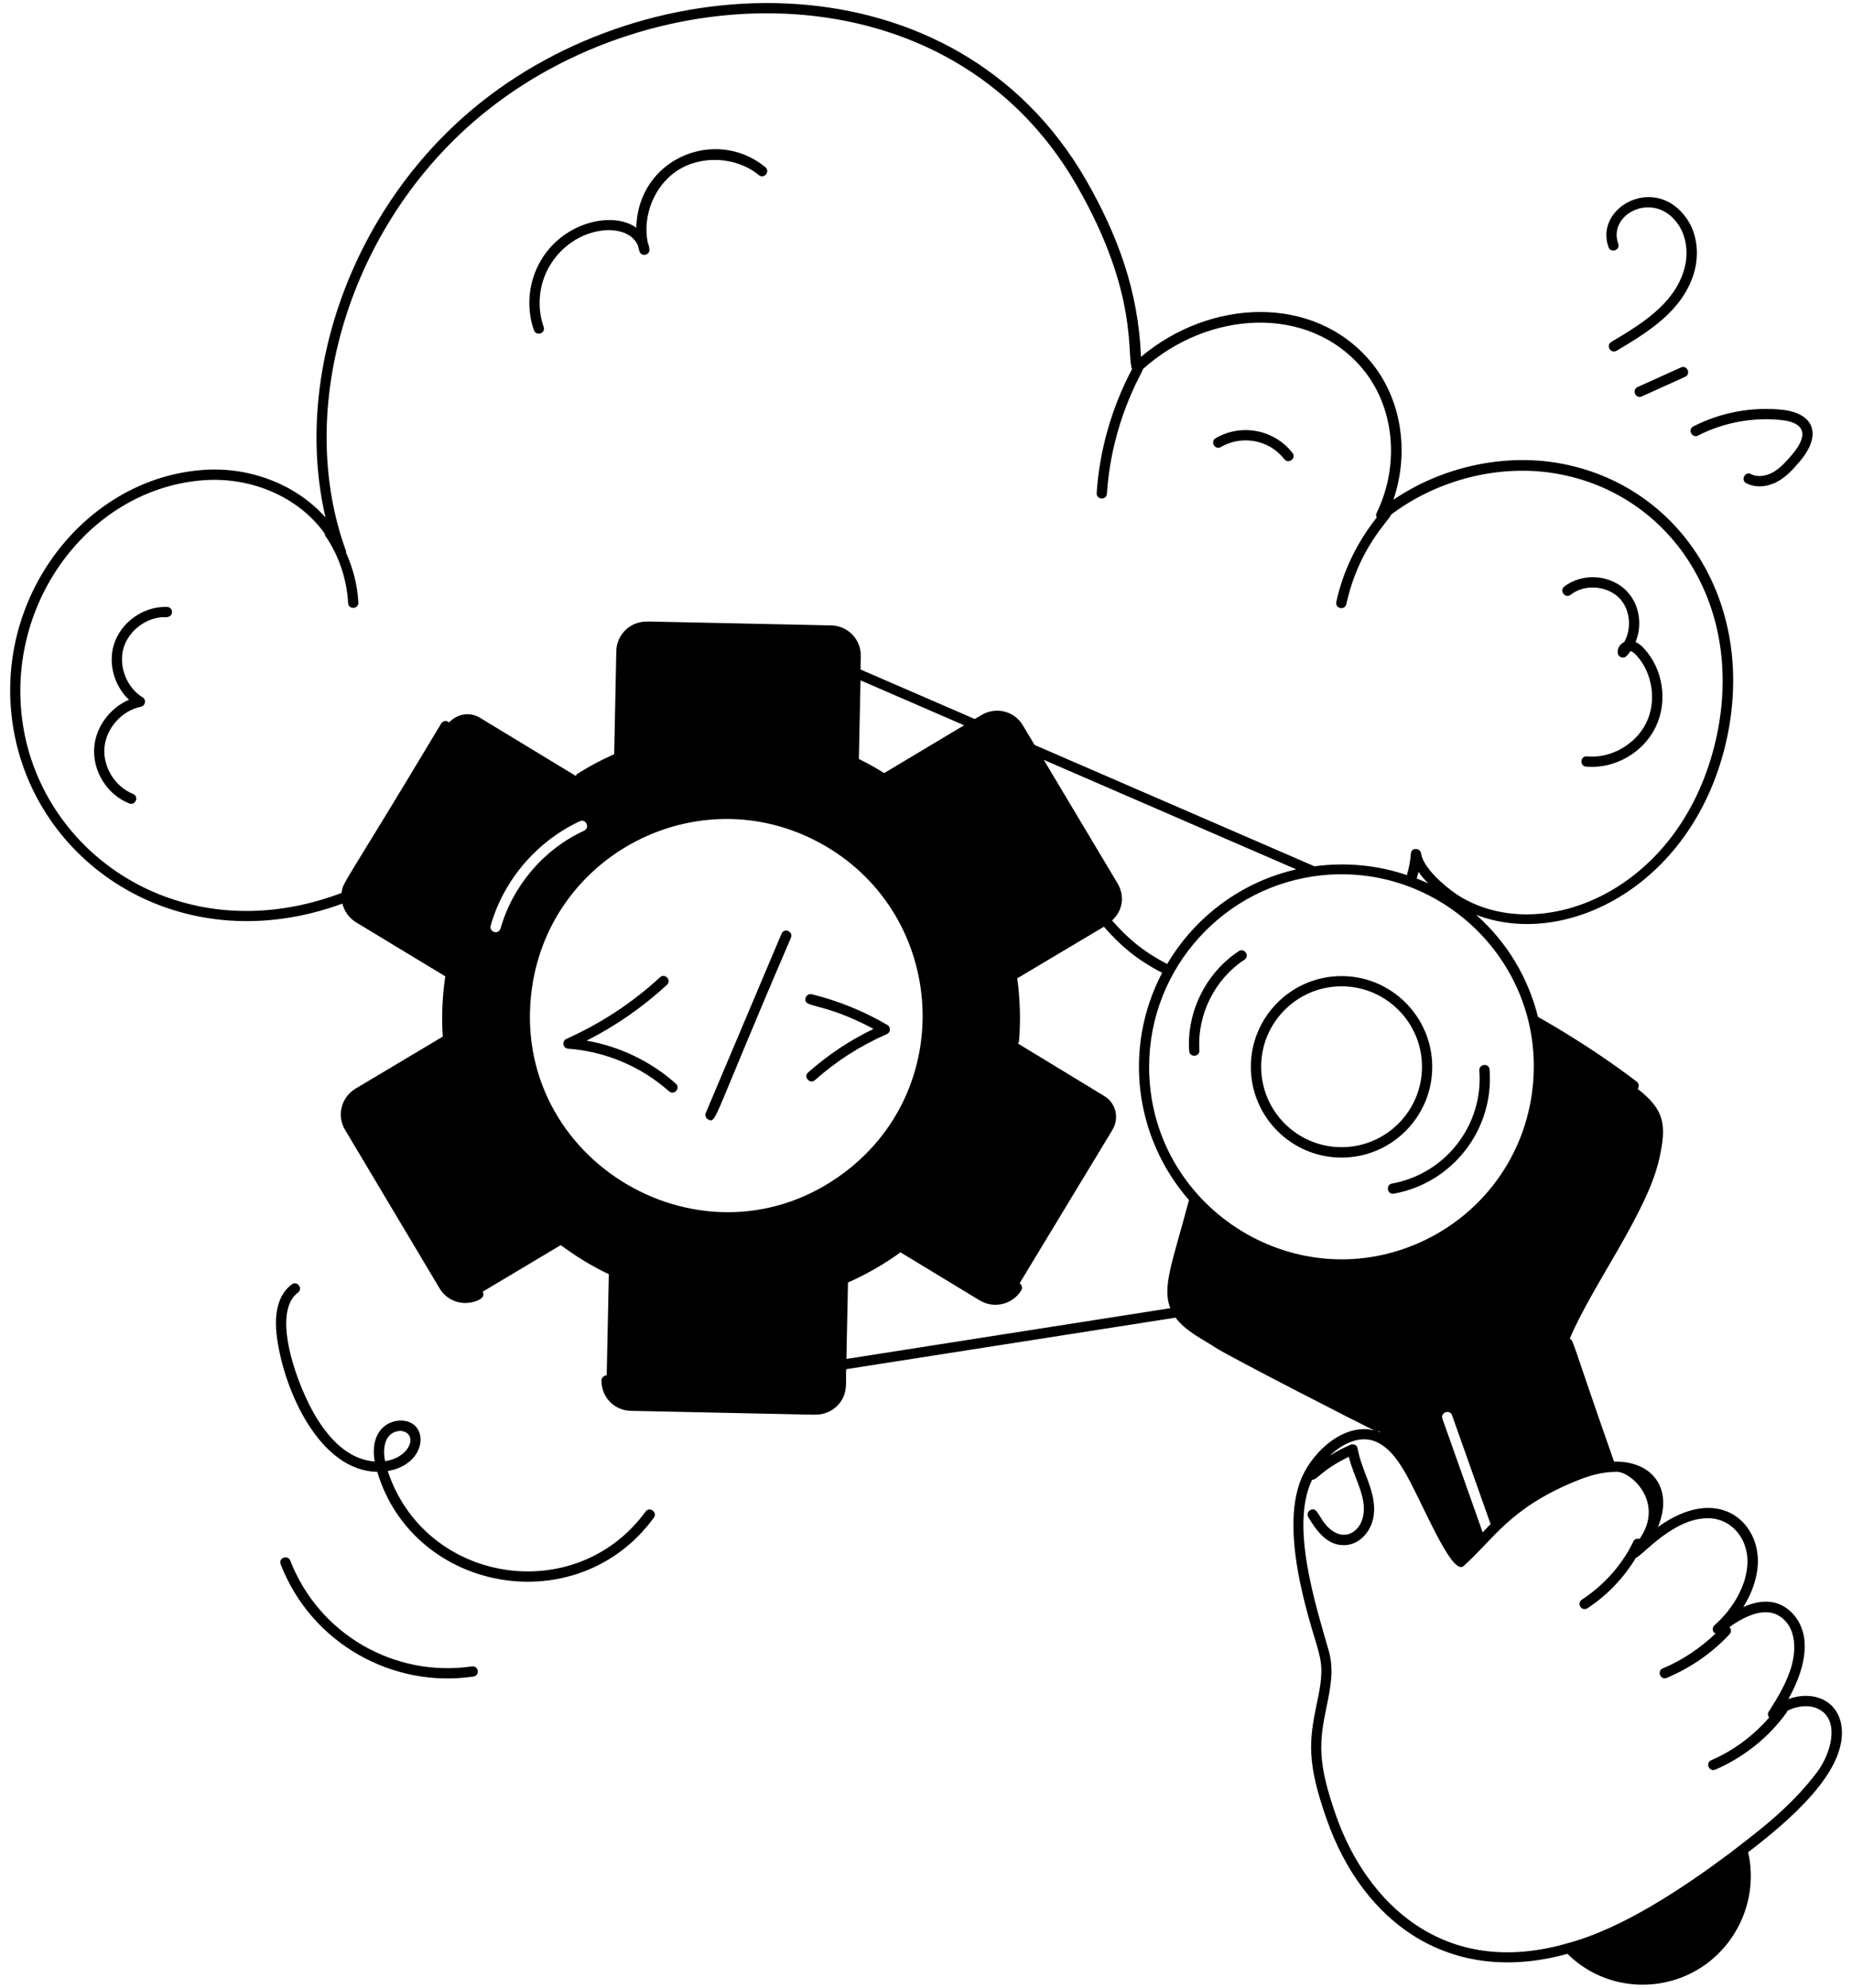 <svg width="82" height="88" viewBox="0 0 82 88" fill="none" xmlns="http://www.w3.org/2000/svg">
<path d="M15.16 40C15.242 40.332 15.449 40.633 15.758 40.824L19.715 43.219C19.578 44.148 19.547 45.074 19.605 45.887L15.734 48.195C15.101 48.582 14.902 49.398 15.281 50.02L19.465 57.035C19.711 57.445 20.144 57.68 20.605 57.68C20.945 57.68 21.558 57.504 21.371 57.18L24.828 55.117C25.492 55.609 26.191 56.043 26.957 56.406L26.863 60.875C26.758 60.891 26.633 60.973 26.633 61.098C26.617 61.84 27.191 62.438 27.933 62.453C38.695 62.676 35.511 62.621 36.121 62.621C36.468 62.621 36.793 62.492 37.047 62.254C37.613 61.715 37.414 61.082 37.472 60.609L52.05 58.328C52.5 58.938 53.273 59.293 53.82 59.656C54.382 60.031 60.468 63.153 60.855 63.321C59.55 62.984 58.187 64.18 57.648 65.383C56.504 67.969 58.3 72.582 58.41 73.235C58.605 73.957 58.465 74.649 58.297 75.442C57.957 77.074 57.859 78.039 58.742 80.539C60.359 85.141 64.219 87.926 69.402 86.489C70.64 87.731 72.543 88.199 74.304 87.59C76.609 86.789 77.937 84.352 77.402 81.992C79.125 80.668 81.859 78.403 81.527 76.364C81.343 75.25 80.257 74.82 79.183 75.211C79.824 74.067 80.285 72.575 79.472 71.543C79.058 71.028 78.351 70.625 77.187 71.137C77.574 70.524 77.8 69.86 77.832 69.231C77.917 67.379 76.093 65.676 73.41 67.594C74.097 65.926 73.195 64.668 71.464 64.7C69.538 59.219 69.679 59.34 69.503 59.262C70.468 56.942 72.937 53.68 73.464 51.305C73.808 49.782 73.691 49.117 72.507 48.2H72.511C72.585 48.098 72.566 47.957 72.468 47.879C70.238 46.184 68.191 45.075 68.097 45.016C67.663 43.285 66.738 41.719 65.359 40.496C69.371 42.043 75.066 39.141 76.464 32.672C77.757 26.633 74.358 21.453 69.046 20.508C66.554 20.063 63.811 20.68 61.694 22.125C62.425 19.981 62.042 17.594 60.651 15.965C58.155 13.039 53.604 13.204 50.518 15.797C50.409 12.911 49.499 10.426 48.077 7.953C42.288 -2.07 28.757 -1.703 20.96 4.801C15.55 9.309 12.96 16.676 14.413 22.91C13.139 21.461 11.038 20.617 8.878 20.812C3.55 21.266 -0.599 26.816 0.686 32.734C1.964 38.582 8.277 42.52 15.16 40ZM67.816 48.48C67.386 51.391 65.507 53.82 62.859 55.004C57.234 57.512 50.879 53.363 50.879 47.23C50.879 42.824 54.238 39.184 58.527 38.746C63.969 38.191 68.644 42.898 67.816 48.48ZM65.648 67.835L63.867 62.808C63.754 62.519 64.207 62.375 64.293 62.652L66 67.472C65.976 67.5 65.945 67.519 65.921 67.543L65.648 67.835ZM51.679 42.672C50.581 42.109 49.878 41.48 49.238 40.746C49.769 40.25 49.773 39.597 49.484 39.109L46.214 33.636L57.394 38.484C54.965 39.039 52.913 40.582 51.679 42.672ZM23.55 43.761C24.37 37.812 30.894 34.425 36.249 37.285C41.835 40.273 42.472 48.055 37.409 51.887C31.265 56.535 22.491 51.422 23.55 43.761ZM39.148 34.222C38.777 33.988 38.402 33.781 38.027 33.597L38.101 30.117L42.687 32.105L39.148 34.222ZM25.671 36.355C25.929 36.226 26.14 36.632 25.862 36.773C24.081 37.589 22.698 39.211 22.163 41.101C22.054 41.406 21.644 41.246 21.726 40.972C22.296 38.964 23.769 37.238 25.671 36.355ZM37.476 60.156L37.546 56.773C38.378 56.402 39.16 55.953 39.87 55.437L43.386 57.57C44.015 57.945 44.835 57.746 45.218 57.121C45.285 57.015 45.249 56.875 45.144 56.808L49.253 50.019C49.57 49.492 49.41 48.82 48.882 48.511L45.074 46.195C45.089 46.168 45.113 46.14 45.117 46.105C45.191 45.273 45.175 44.254 45.038 43.308L48.878 41.023C49.578 41.832 50.324 42.48 51.456 43.062C49.71 46.39 50.242 50.371 52.644 53.124C51.906 55.901 51.445 56.96 51.816 57.909L37.476 60.156ZM61.07 63.351L61.09 63.406C61.062 63.394 61.039 63.379 61.011 63.371C61.031 63.371 61.05 63.359 61.07 63.351ZM72.593 68.125C72.484 68.09 72.37 68.129 72.32 68.234C71.839 69.246 71.031 70.164 70.038 70.812C69.847 70.937 69.941 71.23 70.163 71.23C70.206 71.23 70.249 71.218 70.288 71.191C71.171 70.613 71.906 69.832 72.429 68.961C72.722 68.875 74.148 67.109 75.745 67.211C76.706 67.273 77.421 68.156 77.37 69.218C77.331 70.148 76.784 71.168 75.909 71.949C75.82 72.031 75.808 72.171 75.886 72.265C75.906 72.289 75.937 72.293 75.964 72.304C75.288 72.953 74.492 73.492 73.624 73.855C73.347 73.968 73.523 74.39 73.8 74.273C74.847 73.836 75.812 73.168 76.581 72.34C76.667 72.25 76.659 72.109 76.573 72.023C77.71 71.222 78.566 71.152 79.113 71.832C79.456 72.261 79.534 72.945 79.335 73.707C79.136 74.453 78.699 75.168 78.308 75.777C78.257 75.859 78.273 75.957 78.331 76.031C77.636 76.832 76.753 77.496 75.769 77.918C75.496 78.035 75.671 78.453 75.949 78.336C77.218 77.789 78.351 76.879 79.128 75.773C79.136 75.761 79.132 75.746 79.136 75.73C79.96 75.32 80.925 75.527 81.074 76.441C81.171 77.031 80.906 77.859 80.417 78.496C79.163 80.14 77.632 81.215 76.542 82.07C74.538 83.562 71.828 85.382 69.398 86.023C63.871 87.621 60.492 84.16 59.164 80.394C58.32 78 58.406 77.129 58.738 75.539C58.906 74.722 59.066 73.949 58.844 73.117C58.23 70.968 57.121 67.531 58.094 65.504C58.347 65.507 58.472 65.093 59.722 64.488C59.929 65.379 60.531 66.254 60.355 67.117C60.203 67.859 59.484 68.246 58.844 67.644C58.367 67.199 58.336 66.66 58.008 66.851C57.898 66.914 57.863 67.054 57.929 67.164C58.312 67.808 58.797 68.437 59.554 68.398C60.219 68.371 60.687 67.777 60.801 67.21C60.941 66.531 60.695 65.867 60.453 65.242C59.996 64.062 60.191 64.074 60.004 63.964C59.941 63.929 59.867 63.925 59.801 63.953C59.48 64.093 59.172 64.254 58.879 64.437C59.5 63.847 60.336 63.468 61.078 63.898C61.527 64.144 61.859 64.605 62.121 65.027C62.922 66.343 64.258 69.796 64.801 69.324C66.101 68.175 66.797 66.82 69.621 65.625C70.316 65.332 70.898 65.152 71.597 65.152C72.258 65.171 73.706 66.535 72.593 68.125ZM62.726 38.887C62.753 38.789 62.788 38.691 62.808 38.594C62.933 38.777 63.081 38.949 63.237 39.105C63.07 39.027 62.898 38.957 62.726 38.887ZM8.917 21.266C11.139 21.07 13.264 22.035 14.382 23.629C14.389 23.656 14.382 23.684 14.397 23.707C14.999 24.578 15.358 25.641 15.413 26.695C15.432 26.996 15.882 26.973 15.866 26.672C15.827 25.902 15.632 25.156 15.319 24.461C15.319 24.442 15.331 24.422 15.323 24.402C13.003 18.043 15.495 9.945 21.245 5.156C28.878 -1.215 42.054 -1.551 47.667 8.196C50.46 13.047 49.862 15.758 50.124 16.336C49.229 18.028 48.682 19.918 48.557 21.825C48.538 22.125 48.991 22.157 49.011 21.856C49.222 18.653 50.542 16.567 50.616 16.325C53.538 13.723 57.921 13.5 60.288 16.274C61.737 17.965 62.003 20.555 60.948 22.719C60.917 22.782 60.929 22.848 60.956 22.91C60.089 24.004 59.464 25.278 59.167 26.645C59.104 26.942 59.546 27.035 59.612 26.742C60.163 24.227 61.514 23.039 61.589 22.785C63.651 21.223 66.433 20.52 68.952 20.973C73.944 21.86 77.261 26.739 76.007 32.594C74.499 39.543 68.093 41.973 64.484 39.582C63.949 39.215 63.019 38.426 62.917 37.77C62.882 37.532 62.484 37.5 62.468 37.789C62.445 38.11 62.382 38.426 62.292 38.739C61.05 38.317 59.667 38.153 58.199 38.348L45.808 32.977L45.292 32.114C44.921 31.477 44.101 31.27 43.464 31.649L43.159 31.828L38.101 29.637L38.112 29.039C38.128 28.309 37.542 27.7 36.804 27.684C26.042 27.461 29.226 27.516 28.616 27.516C27.898 27.516 27.304 28.094 27.288 28.817L27.194 33.387C26.64 33.629 26.101 33.914 25.554 34.262C25.523 34.282 25.511 34.317 25.495 34.348L21.253 31.774C20.788 31.492 20.23 31.606 19.874 31.989C19.862 31.977 19.862 31.961 19.847 31.95C19.737 31.887 19.601 31.918 19.534 32.028C15.128 39.383 15.19 39.008 15.124 39.528C8.425 42.063 2.343 38.231 1.12 32.653C-0.079 27.059 3.784 21.704 8.917 21.266Z" fill="black"/>
<path d="M25.973 46.066C27.266 45.41 28.457 44.586 29.528 43.597C29.75 43.394 29.442 43.058 29.219 43.265C27.992 44.394 26.598 45.308 25.078 45.988C24.864 46.086 24.922 46.406 25.153 46.422C26.801 46.542 28.387 47.211 29.622 48.308C29.848 48.507 30.149 48.167 29.922 47.968C28.813 46.98 27.43 46.32 25.973 46.066Z" fill="black"/>
<path d="M35.02 41.512C35.137 41.235 34.715 41.055 34.602 41.336L31.25 49.266C31.204 49.383 31.254 49.516 31.372 49.563C31.731 49.715 31.524 49.633 35.02 41.512Z" fill="black"/>
<path d="M38.676 45.547C37.625 46.051 36.657 46.699 35.782 47.473C35.555 47.672 35.864 48.012 36.082 47.813C37.032 46.969 38.102 46.285 39.266 45.777C39.438 45.703 39.45 45.465 39.289 45.371C38.242 44.758 37.114 44.301 35.942 44.012C35.824 43.98 35.696 44.059 35.668 44.18C35.555 44.648 36.387 44.32 38.676 45.547Z" fill="black"/>
<path d="M24.07 14.469C23.761 13.586 23.859 12.575 24.336 11.77C25.394 9.973 27.773 9.754 28.246 10.871C28.265 10.957 28.285 11.039 28.312 11.121C28.394 11.391 28.789 11.297 28.754 11.028C28.742 10.926 28.718 10.828 28.679 10.735C28.441 9.559 28.965 8.235 29.965 7.567C31.039 6.852 32.601 6.93 33.597 7.75C33.836 7.942 34.117 7.59 33.886 7.399C31.711 5.606 28.246 6.989 28.172 10.082C27.176 9.348 24.976 9.781 23.941 11.539C23.402 12.461 23.285 13.61 23.64 14.617C23.742 14.902 24.172 14.754 24.07 14.469Z" fill="black"/>
<path d="M55.383 47.227C55.383 49.442 57.184 51.243 59.399 51.243C61.613 51.243 63.414 49.442 63.414 47.227C63.414 45.012 61.613 43.208 59.399 43.208C57.184 43.208 55.383 45.008 55.383 47.227ZM59.399 43.661C61.363 43.661 62.961 45.258 62.961 47.223C62.961 49.188 61.363 50.782 59.399 50.782C57.434 50.782 55.84 49.184 55.84 47.223C55.836 45.262 57.434 43.661 59.399 43.661Z" fill="black"/>
<path d="M54.848 42.105C53.399 43.058 52.535 44.792 52.653 46.523C52.672 46.828 53.125 46.792 53.106 46.492C53 44.921 53.785 43.347 55.098 42.484C55.348 42.32 55.102 41.941 54.848 42.105Z" fill="black"/>
<path d="M61.715 52.84C64.328 52.367 66.156 49.988 65.953 47.352C65.93 47.035 65.477 47.102 65.5 47.387C65.688 49.797 64.004 51.965 61.633 52.391C61.34 52.445 61.422 52.899 61.715 52.84Z" fill="black"/>
<path d="M5.723 35.566C6.008 35.675 6.164 35.254 5.891 35.144C5.09 34.828 4.547 33.941 4.625 33.086C4.704 32.23 5.395 31.457 6.239 31.285C6.442 31.242 6.489 30.976 6.313 30.867C5.602 30.437 5.235 29.476 5.473 28.679C5.711 27.882 6.536 27.277 7.383 27.32C7.719 27.285 7.668 26.878 7.403 26.867C6.352 26.828 5.344 27.546 5.039 28.546C4.782 29.398 5.067 30.371 5.711 30.976C4.887 31.328 4.258 32.148 4.176 33.042C4.075 34.109 4.727 35.172 5.723 35.566Z" fill="black"/>
<path d="M54.055 19.789C54.973 19.254 56.188 19.453 56.867 20.328C57.043 20.558 57.414 20.289 57.227 20.051C56.426 19.02 54.965 18.73 53.825 19.398C53.567 19.551 53.797 19.941 54.055 19.789Z" fill="black"/>
<path d="M69.543 26.328C70.172 25.832 71.199 25.922 71.738 26.519C72.188 27.023 72.246 27.832 71.918 28.418C71.731 28.508 71.598 28.703 71.629 28.914C71.656 29.094 71.883 29.18 72.016 29.039C72.082 28.973 72.145 28.898 72.199 28.82C72.293 28.848 72.387 28.937 72.453 29.008C73.172 29.785 73.359 31.043 72.891 31.996C72.426 32.949 71.324 33.586 70.266 33.484C69.961 33.457 69.93 33.91 70.227 33.937C71.492 34.047 72.75 33.324 73.301 32.195C73.856 31.062 73.644 29.625 72.785 28.699C72.699 28.605 72.574 28.488 72.418 28.418C72.715 27.695 72.606 26.808 72.07 26.215C71.371 25.437 70.082 25.324 69.258 25.969C69.027 26.156 69.309 26.515 69.543 26.328Z" fill="black"/>
<path d="M28.949 67.184C29.125 66.942 28.758 66.672 28.582 66.915C25.48 71.161 18.816 70.106 17.168 65.118C18.976 64.809 19.019 62.864 17.723 62.883C16.961 62.91 16.39 63.567 16.59 64.696C15.449 64.614 14.613 63.735 14.012 62.758C13.195 61.438 11.965 58.133 13.191 57.219C13.434 57.039 13.16 56.676 12.918 56.856C12.34 57.285 12.113 58.094 12.262 59.2C12.59 61.641 14.191 65.114 16.703 65.153C18.312 70.52 25.57 71.809 28.949 67.184ZM17.738 63.34C18.531 63.426 18.195 64.512 17.05 64.68C16.918 64.028 17.074 63.364 17.738 63.34Z" fill="black"/>
<path d="M20.895 73.766C17.461 74.266 14.118 72.34 12.852 69.082C12.743 68.805 12.317 68.965 12.426 69.246C13.793 72.762 17.395 74.743 20.961 74.215C21.258 74.172 21.196 73.727 20.895 73.766Z" fill="black"/>
<path d="M71.219 10.941C71.317 11.222 71.75 11.074 71.649 10.789C71.168 9.449 73.274 8.398 74.317 9.953C74.692 10.511 74.778 11.289 74.539 12.027C74.067 13.5 72.641 14.363 71.344 15.136C71.086 15.289 71.317 15.679 71.578 15.527C72.981 14.695 74.457 13.777 74.977 12.168C75.258 11.296 75.153 10.374 74.7 9.703C73.328 7.675 70.578 9.156 71.219 10.941Z" fill="black"/>
<path d="M74.426 16.266L72.508 17.133C72.235 17.258 72.422 17.676 72.695 17.547L74.614 16.68C74.883 16.559 74.699 16.141 74.426 16.266Z" fill="black"/>
<path d="M78.496 20.91C78.234 21.055 77.848 21.152 77.531 20.988C77.269 20.844 77.051 21.25 77.32 21.39C77.75 21.617 78.289 21.551 78.719 21.308C79.105 21.094 79.394 20.769 79.687 20.426C80.734 19.187 80.254 18.285 78.922 18.14C77.578 17.996 76.176 18.258 74.977 18.875C74.707 19.012 74.918 19.414 75.183 19.281C76.305 18.703 77.613 18.461 78.871 18.593C79.875 18.703 80.121 19.215 79.34 20.133C79.066 20.453 78.816 20.73 78.496 20.91Z" fill="black"/>
</svg>
